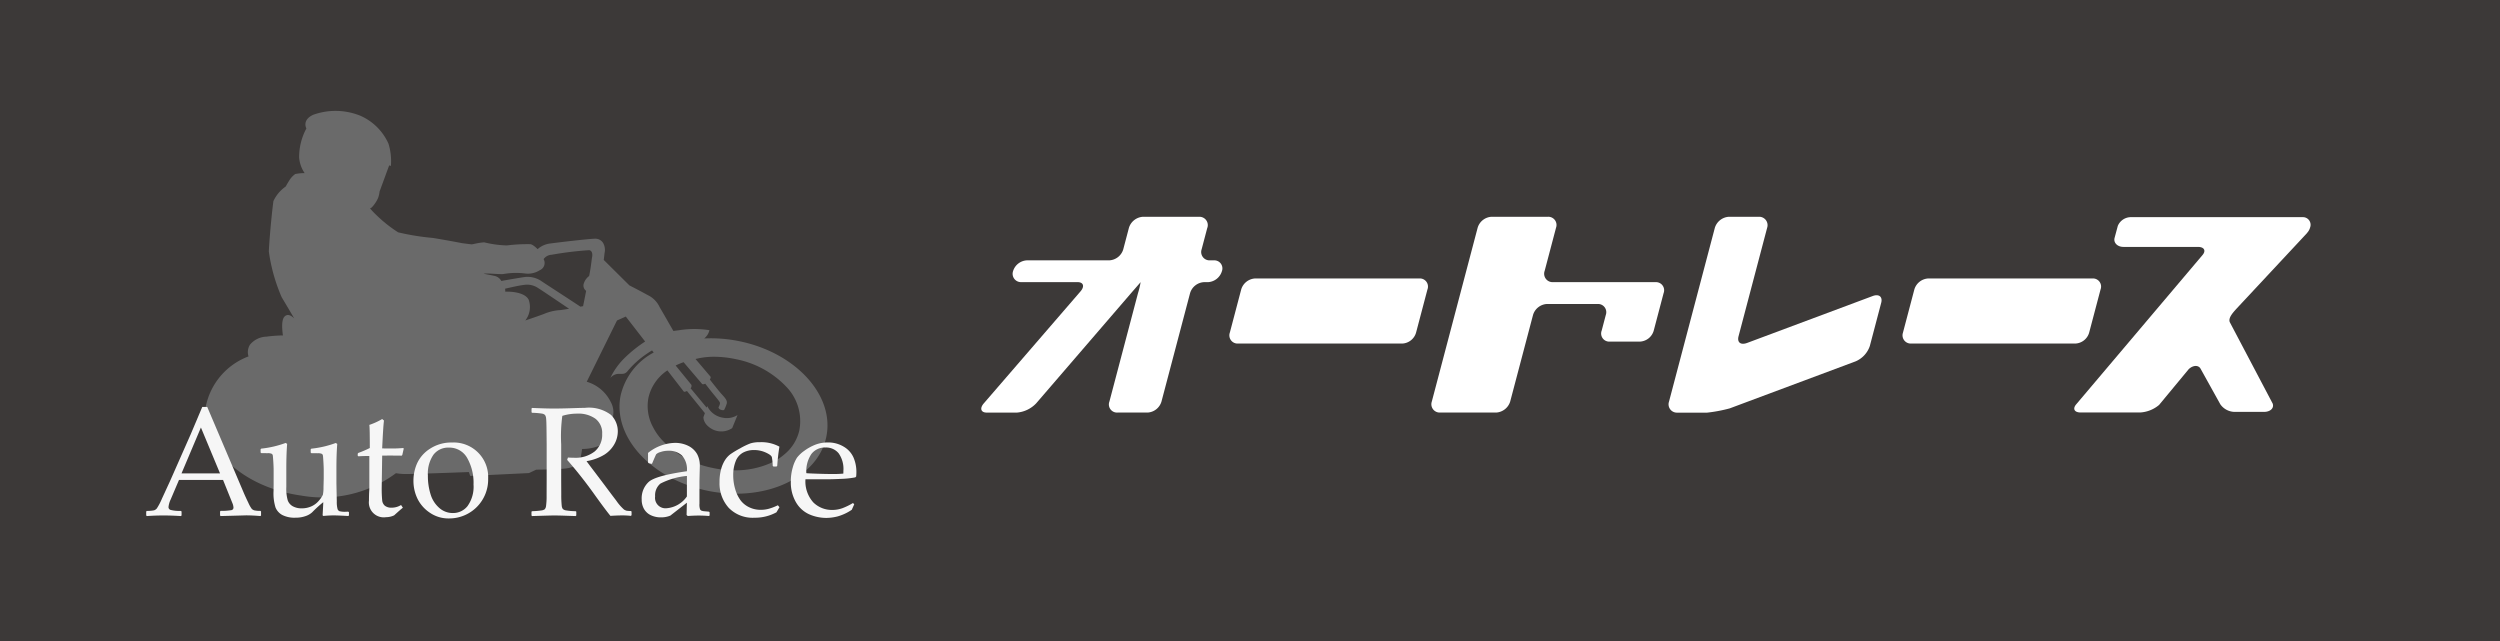 <?xml version="1.0" encoding="UTF-8"?> <svg xmlns="http://www.w3.org/2000/svg" xmlns:xlink="http://www.w3.org/1999/xlink" width="234" height="60" viewBox="0 0 234 60"><defs><clipPath id="clip-path"><rect id="Rectangle_1315" data-name="Rectangle 1315" width="124.414" height="18.33" fill="#fff"></rect></clipPath></defs><g id="Group_359" data-name="Group 359" transform="translate(3467 -7272)"><rect id="Rectangle_1301" data-name="Rectangle 1301" width="234" height="60" transform="translate(-3467 7272)" fill="#3c3938"></rect><g id="Group_209" data-name="Group 209" transform="translate(-1177 -1847.947)"><path id="Path_3440" data-name="Path 3440" d="M190.1,175.734a13.158,13.158,0,0,0-3.19-.237,1.4,1.4,0,0,0,.492-.774,9.169,9.169,0,0,0-2.888.01c-.078.008-.412.052-.487.061-.508-.872-.8-1.408-1.281-2.217a2.317,2.317,0,0,0-1.121-1.14c-.559-.31-1.02-.55-1.717-.909l-2.4-2.382c.016-.075.072-.613.077-.642a1.315,1.315,0,0,0-.127-.93.856.856,0,0,0-.744-.416c-.647.012-3.677.373-4.182.447a2.15,2.15,0,0,0-1.115.448l-.1.084s-.4-.426-.667-.464a15.343,15.343,0,0,0-2.213.117,9.9,9.9,0,0,1-2.117-.29c-.6.038-1.086.2-1.193.186-.173-.015-.884-.11-.884-.11s-1.149-.227-2.728-.488a22.651,22.651,0,0,1-3.251-.525,12.757,12.757,0,0,1-2.046-1.624,7.194,7.194,0,0,1-.583-.617.687.687,0,0,0,.159-.091,3.019,3.019,0,0,0,.593-.884,2.392,2.392,0,0,0,.138-.6l.9-2.452.16.058a5.515,5.515,0,0,0-.224-2.085,5.154,5.154,0,0,0-2.608-2.607,6.182,6.182,0,0,0-4.44-.1c-1.081.5-.637,1.278-.637,1.278a5.661,5.661,0,0,0-.679,2.706,2.965,2.965,0,0,0,.517,1.476,4.5,4.5,0,0,0-.882.085,2.02,2.02,0,0,0-.49.5c-.1.142-.274.442-.408.674a3.391,3.391,0,0,0-1.145,1.363c-.215,1.628-.415,4.146-.427,4.722a16.362,16.362,0,0,0,1.2,4.27c.421.7.816,1.375,1.178,1.993-.333-.331-.63-.433-.889-.2-.279.252-.287.939-.173,1.786a12.507,12.507,0,0,0-1.536.113,2.077,2.077,0,0,0-1.548.756,1.321,1.321,0,0,0-.135,1.094,6.357,6.357,0,0,0-4,4.688c-.551,3.836,3.441,7.569,8.919,8.335a11.506,11.506,0,0,0,8.881-2.092,5.134,5.134,0,0,0,.808.076c.541.012,3.242-.08,6.017-.183l.126.361,5.5-.265.67-.315.3-.01s1.449,0,2.424-.1c.674-.066,1.26-.335,1.391-.831a8.283,8.283,0,0,0,.185-1,4.425,4.425,0,0,0,1.568-.281,1.507,1.507,0,0,0,.832-1.831,1.939,1.939,0,0,0,.282-2.29,3.644,3.644,0,0,0-2.246-1.891l2.832-5.733.825-.369,1.811,2.338a12.28,12.28,0,0,0-1.841,1.46,6.553,6.553,0,0,0-1.421,1.954,1.044,1.044,0,0,1,.794-.389c.349,0,.566.043.8-.228a8.568,8.568,0,0,1,1.77-1.614c.176-.123.358-.241.544-.353l.155.2a6.1,6.1,0,0,0-3.1,4.04c-.765,3.877,2.929,7.87,8.25,8.919s10.253-1.243,11.016-5.119-2.928-7.871-8.249-8.92m-16.709-2.889a4.56,4.56,0,0,0-1.394.32c-.221.1-1.164.421-1.834.649a2.033,2.033,0,0,0,.311-1.955c-.45-.835-2.187-.741-2.187-.741a1.859,1.859,0,0,0-.014-.278c.623-.148,1.435-.324,1.783-.357a1.826,1.826,0,0,1,1.314.3c.221.131,1.7,1.128,2.892,1.935-.334.056-.744.119-.871.129m3.015-4.911c-.023.1-.089.84-.264,1.714a1.383,1.383,0,0,0-.483.648.617.617,0,0,0,.2.744c-.1.514-.2,1.015-.287,1.432l-.253.047c-.363-.256-3.335-2.176-3.729-2.446a2.323,2.323,0,0,0-1.444-.333c-.222.027-1.4.222-2.228.373l-.006-.009a.921.921,0,0,0-.637-.464c-.082-.03-.91-.175-1.015-.21.438-.056,1.535.08,1.862.033a6.872,6.872,0,0,1,1.971-.057,2.055,2.055,0,0,0,1.427-.3.733.733,0,0,0,.357-1.039,1,1,0,0,1,.76-.409,32.507,32.507,0,0,1,3.5-.428c.284.04.346.364.27.7m19.406,16.174a4.088,4.088,0,0,1-1.417,2.256,4.994,4.994,0,0,1-1.379.843,8.116,8.116,0,0,1-3.242.635,9.921,9.921,0,0,1-2.125-.234A8.808,8.808,0,0,1,182.964,185a5.161,5.161,0,0,1-.8-1.126,4.133,4.133,0,0,1-.463-2.868,4.2,4.2,0,0,1,1.765-2.522l1.523,1.968,0,0a.074.074,0,0,0,.009.013c.046.055.175.006.3-.049.943,1.163,1.407,1.733,1.677,2.072l-.134.367s-.066.678.882,1.164a1.816,1.816,0,0,0,1.808-.132l.5-1.222a1.883,1.883,0,0,1-1.413.24,1.953,1.953,0,0,1-1.42-1.078l-.055.145-1.507-1.816a.3.3,0,0,0,.063-.338.045.045,0,0,0-.01-.011v0l-1.452-1.778a6.766,6.766,0,0,1,.744-.311l1.717,2.016h0a.041.041,0,0,0,.009.013c.051.059.168.047.3-.018.219.286.573.744.911,1.15.088.105.391.479.439.571.082.156-.036.326-.11.512a.317.317,0,0,0,.222.208c.233.085.309.014.309.014a3.3,3.3,0,0,0,.245-.6c.077-.334-.249-.608-.6-1.012-.209-.241-.721-.893-.983-1.23.077-.119.1-.228.052-.284a.075.075,0,0,0-.011-.011h0l-1.383-1.627a7.093,7.093,0,0,1,1.694-.211,9.885,9.885,0,0,1,2.125.235A8.83,8.83,0,0,1,194.58,180a4.618,4.618,0,0,1,1.233,4.11" transform="translate(-2410.998 8976.13)" fill="#6a6a6a"></path><g id="Group_208" data-name="Group 208" transform="translate(-2276.315 9158.033)"><path id="Path_3432" data-name="Path 3432" d="M143.449,198.305a.63.63,0,0,1-.221-.131,2.787,2.787,0,0,1-.32-.564q-.232-.477-.409-.883l-.406-.954-3.04-7.149h-.463q-.542,1.29-1.09,2.578l-1.937,4.386-.748,1.624a5.857,5.857,0,0,1-.473.906.573.573,0,0,1-.267.187,3.1,3.1,0,0,1-.67.053l-.064.056v.371l.064.056q.8-.057,1.581-.056.69,0,1.609.056l.057-.056v-.371l-.064-.056a3.282,3.282,0,0,1-.968-.093.28.28,0,0,1-.192-.264,2.151,2.151,0,0,1,.207-.719l.776-1.822h4.123l.876,2.171a1.229,1.229,0,0,1,.1.413.235.235,0,0,1-.2.245,5.581,5.581,0,0,1-1,.068l-.056.056v.371l.056.056q1.182-.029,2.364-.064.606,0,1.361.064l.056-.056v-.371l-.056-.056a2.4,2.4,0,0,1-.588-.053m-6.8-3.457,1.816-4.294,1.788,4.294Z" transform="translate(-133.342 -188.624)" fill="#f6f6f6"></path><path id="Path_3433" data-name="Path 3433" d="M154.654,199.255a2.059,2.059,0,0,1-.634-.052.368.368,0,0,1-.167-.185,2.629,2.629,0,0,1-.075-.737c-.024-1.091-.035-1.674-.035-1.745v-1.253q0-1.439.078-2.372l-.135-.092a9.363,9.363,0,0,1-2.293.534l-.058.056v.307l.065.058.6.006a.831.831,0,0,1,.37.055.22.22,0,0,1,.11.167q.018.112.046.6c.019.328.029.586.029.777v.769l-.021.8a3.575,3.575,0,0,1-.057.719,2.4,2.4,0,0,1-.331.5,1.97,1.97,0,0,1-.716.571,2.172,2.172,0,0,1-.947.2,1.661,1.661,0,0,1-.812-.188,1.039,1.039,0,0,1-.48-.545,3.941,3.941,0,0,1-.138-1.268v-1.659q0-1.439.078-2.372l-.136-.092a9.338,9.338,0,0,1-2.292.534l-.057.056v.307l.064.058.6.006a.835.835,0,0,1,.371.055.22.22,0,0,1,.109.167c.011.075.027.276.047.6s.029.586.029.777v1.387l-.008.562a4.452,4.452,0,0,0,.185,1.536,1.413,1.413,0,0,0,.63.7,2.521,2.521,0,0,0,1.243.254,2.748,2.748,0,0,0,.939-.15,1.693,1.693,0,0,0,.633-.37,11.047,11.047,0,0,1,1.026-.933c-.014.337-.035.747-.064,1.232l.064.057q.57-.051,1-.05.343,0,1.346.056l.057-.064v-.285l-.064-.058Z" transform="translate(-135.939 -189.443)" fill="#f6f6f6"></path><path id="Path_3434" data-name="Path 3434" d="M161.257,193.459c.295,0,.563,0,.8.006l.057-.064.136-.6-.051-.051a11.726,11.726,0,0,1-1.2.043q-.413,0-.769-.007.1-2.157.171-2.607l-.171-.142a6.256,6.256,0,0,1-1.2.548q.045.305.043,2.164a9.862,9.862,0,0,1-1.082.463l-.05.072v.186l.064.056q.413-.028.733-.027h.291v2.955c0,.084,0,.168-.006.249q-.029.4-.028.968a1.394,1.394,0,0,0,1.6,1.552,1.776,1.776,0,0,0,.755-.171q.648-.59.819-.713l-.171-.256a1.65,1.65,0,0,1-.883.25.959.959,0,0,1-.624-.175.75.75,0,0,1-.257-.485,11.47,11.47,0,0,1-.046-1.313l.043-2.9q.627-.006,1.025-.006" transform="translate(-138.144 -188.901)" fill="#f6f6f6"></path><path id="Path_3435" data-name="Path 3435" d="M168.043,192.765a3.634,3.634,0,0,0-2.055.573,3.211,3.211,0,0,0-1.214,1.36,3.982,3.982,0,0,0-.349,1.634,3.834,3.834,0,0,0,.374,1.688,3.352,3.352,0,0,0,1.157,1.314,3.075,3.075,0,0,0,1.779.538,3.644,3.644,0,0,0,3.682-3.739,3.226,3.226,0,0,0-3.375-3.368M169.5,198.7a1.723,1.723,0,0,1-1.389.666,1.885,1.885,0,0,1-1.267-.477,2.73,2.73,0,0,1-.812-1.264,5.751,5.751,0,0,1-.256-1.783,3.1,3.1,0,0,1,.519-1.93,1.725,1.725,0,0,1,1.445-.669,1.9,1.9,0,0,1,1.713.968,4.684,4.684,0,0,1,.595,2.485,3.1,3.1,0,0,1-.548,2" transform="translate(-139.411 -189.432)" fill="#f6f6f6"></path><path id="Path_3436" data-name="Path 3436" d="M187.1,198.374a.912.912,0,0,1-.281-.117,4.47,4.47,0,0,1-.726-.835q-.564-.736-1.054-1.4l-1.011-1.339q-.52-.682-.72-.961a4.6,4.6,0,0,0,1.688-.617,2.789,2.789,0,0,0,.925-.985,2.433,2.433,0,0,0,.313-1.176,2.147,2.147,0,0,0-.641-1.552,3.426,3.426,0,0,0-2.442-.656q-.228,0-.733.015-1.368.049-2.173.049-.726,0-2.029-.057l-.056.051v.356l.056.05a6.215,6.215,0,0,1,.948.078.515.515,0,0,1,.259.128.642.642,0,0,1,.1.313q.031.235.039,1.047l.014,1.388v3.3l-.006,1.5a6.46,6.46,0,0,1-.054.983.555.555,0,0,1-.121.289.663.663,0,0,1-.3.111,7.818,7.818,0,0,1-.884.071l-.056.043v.356l.056.056q1.816-.056,2.037-.056.285,0,.79.014c.811.028,1.23.042,1.253.042l.058-.056v-.356l-.058-.043a5.7,5.7,0,0,1-.947-.082.545.545,0,0,1-.26-.131.677.677,0,0,1-.1-.315,9.634,9.634,0,0,1-.042-1.039l-.007-1.389v-3.3a14.352,14.352,0,0,1,.106-2.669,4.711,4.711,0,0,1,1.41-.207,2.718,2.718,0,0,1,1.695.48,1.677,1.677,0,0,1,.625,1.421,2.031,2.031,0,0,1-.7,1.638,2.9,2.9,0,0,1-1.928.591c-.138,0-.33-.007-.577-.021l-.072.221q1.283,1.461,2.506,3.169,1.054,1.474,1.546,2.071.6-.042,1.1-.043a6.7,6.7,0,0,1,.812.043l.065-.064v-.335l-.056-.058a2.23,2.23,0,0,1-.375-.021" transform="translate(-142.093 -188.646)" fill="#f6f6f6"></path><path id="Path_3437" data-name="Path 3437" d="M196.868,199.211a1.16,1.16,0,0,1-.292-.053.308.308,0,0,1-.139-.125,1.294,1.294,0,0,1-.06-.526v-2.122l.035-1.432a2.281,2.281,0,0,0-.241-1.072,1.929,1.929,0,0,0-.784-.766,2.747,2.747,0,0,0-1.36-.305,4.16,4.16,0,0,0-2.463.939v.884l.056.072.278.071.049-.036c.223-.531.352-.822.385-.872a.946.946,0,0,1,.388-.2,2.214,2.214,0,0,1,.752-.122,1.793,1.793,0,0,1,1.259.432,1.946,1.946,0,0,1,.47,1.484q-2.92.413-3.574,1a2.08,2.08,0,0,0-.656,1.634,1.735,1.735,0,0,0,.218.9,1.459,1.459,0,0,0,.626.578,2.152,2.152,0,0,0,.979.206,2.2,2.2,0,0,0,.855-.163l1.552-1.21-.029,1.145.108.1c.4-.029.74-.042,1.024-.042.3,0,.623.013.969.042l.056-.057v-.284l-.056-.064Zm-1.667-1.388a2.547,2.547,0,0,1-1.873,1.1.978.978,0,0,1-1.1-1.111,1.418,1.418,0,0,1,.49-1.189,6.731,6.731,0,0,1,2.486-.719Z" transform="translate(-144.593 -189.441)" fill="#f6f6f6"></path><path id="Path_3438" data-name="Path 3438" d="M202.214,193.711a2.156,2.156,0,0,1,1.041-.246,2.632,2.632,0,0,1,1.1.235c.344.158.533.3.567.442a5.258,5.258,0,0,1,.079.8l.064.064h.292l.064-.057q.071-.99.207-1.8a3.5,3.5,0,0,0-1.808-.419,2.924,2.924,0,0,0-.9.11,6.577,6.577,0,0,0-.972.467,8.91,8.91,0,0,0-.915.554,2.086,2.086,0,0,0-.495.542,3.074,3.074,0,0,0-.37.864,4.413,4.413,0,0,0-.146,1.193,3.426,3.426,0,0,0,.854,2.407,3.12,3.12,0,0,0,2.421.933,4.187,4.187,0,0,0,2.051-.506l.285-.477-.15-.184a5.066,5.066,0,0,1-.843.327,2.844,2.844,0,0,1-.752.1,2.443,2.443,0,0,1-1.111-.249,2.185,2.185,0,0,1-.8-.659,3.306,3.306,0,0,1-.488-1.032,4.481,4.481,0,0,1-.185-1.279,3.489,3.489,0,0,1,.231-1.334,1.54,1.54,0,0,1,.687-.8" transform="translate(-146.359 -189.427)" fill="#f6f6f6"></path><path id="Path_3439" data-name="Path 3439" d="M213.276,193.159a2.8,2.8,0,0,0-1.506-.4,3.179,3.179,0,0,0-1.169.213,4.58,4.58,0,0,0-1.024.569,3.066,3.066,0,0,0-.687.649,3.313,3.313,0,0,0-.388.894,4.557,4.557,0,0,0-.185,1.348,3.66,3.66,0,0,0,.48,1.923,2.723,2.723,0,0,0,1.246,1.132,3.994,3.994,0,0,0,1.622.335,4.439,4.439,0,0,0,1.035-.142,4.517,4.517,0,0,0,1.321-.62l.229-.512-.114-.122a5.992,5.992,0,0,1-.972.478,2.736,2.736,0,0,1-.958.171,2.469,2.469,0,0,1-1.78-.7,2.93,2.93,0,0,1-.74-2.173h2.286q.263,0,1.082-.035a8.111,8.111,0,0,0,1.3-.142l.078-.079a3.893,3.893,0,0,0,.021-.428,3.4,3.4,0,0,0-.262-1.331,2.209,2.209,0,0,0-.916-1.028m-.048,2.516a11.135,11.135,0,0,1-1.2.036q-.413,0-1.272-.029t-.986-.049a2.877,2.877,0,0,1,.473-1.795,1.584,1.584,0,0,1,1.321-.606,1.513,1.513,0,0,1,1.226.538,2.525,2.525,0,0,1,.448,1.641c0,.061,0,.15-.007.263" transform="translate(-147.98 -189.431)" fill="#f6f6f6"></path></g></g><g id="Group_221" data-name="Group 221" transform="translate(-3375.152 7292.291)"><g id="Group_220" data-name="Group 220" clip-path="url(#clip-path)"><path id="Path_3456" data-name="Path 3456" d="M21.155,1.042l-.53,2.012a.781.781,0,0,0,.76,1.034h.372a.754.754,0,0,1,.768,1.006,1.44,1.44,0,0,1-1.305,1.033h-.371A1.44,1.44,0,0,0,19.542,7.16L16.867,17.3a1.441,1.441,0,0,1-1.3,1.034H12.754a.761.761,0,0,1-.76-1.034L14.668,7.16a7.366,7.366,0,0,0,.246-1.033s-.342.4-.76.875L5.144,17.464a2.806,2.806,0,0,1-1.819.874H.517c-.557,0-.69-.4-.273-.874L9.281,7c.416-.478.283-.875-.274-.875H3.737a.779.779,0,0,1-.761-1.033,1.43,1.43,0,0,1,1.3-1.006h7.708a1.441,1.441,0,0,0,1.306-1.034l.53-2.012A1.468,1.468,0,0,1,15.124.009H20.4a.78.78,0,0,1,.76,1.033" transform="translate(0 -0.009)" fill="#fff"></path><path id="Path_3457" data-name="Path 3457" d="M527.767,136.227l1.061-4.027a1.439,1.439,0,0,1,1.307-1.033H545.5a.76.76,0,0,1,.76,1.033l-1.062,4.027a1.412,1.412,0,0,1-1.3,1.033H528.527a.769.769,0,0,1-.76-1.033" transform="translate(-504.5 -125.394)" fill="#fff"></path><path id="Path_3458" data-name="Path 3458" d="M968.545,6.12h9.615a.76.76,0,0,1,.761,1.032l-.922,3.5a1.413,1.413,0,0,1-1.305,1.033h-2.807a.76.76,0,0,1-.76-1.033l.383-1.456a.769.769,0,0,0-.761-1.033h-4.741A1.439,1.439,0,0,0,966.7,9.192l-2.137,8.1a1.468,1.468,0,0,1-1.305,1.034h-5.271a.78.78,0,0,1-.76-1.034l4.289-16.262A1.437,1.437,0,0,1,962.821,0h5.271a.769.769,0,0,1,.76,1.033L967.79,5.06a.787.787,0,0,0,.754,1.059" transform="translate(-915.057 -0.001)" fill="#fff"></path><path id="Path_3459" data-name="Path 3459" d="M1468.736,11.822l11.781-4.4c.585-.211.932.08.785.637l-1.068,4.053a2.392,2.392,0,0,1-1.33,1.43l-11.781,4.4a13.821,13.821,0,0,1-2.118.4H1462.2a.781.781,0,0,1-.76-1.034l4.289-16.262A1.467,1.467,0,0,1,1467.03.009h2.808a.785.785,0,0,1,.787,1.033l-2.675,10.144c-.155.583.2.848.785.636" transform="translate(-1397.069 -0.009)" fill="#fff"></path><path id="Path_3460" data-name="Path 3460" d="M1958.991,136.227l1.062-4.027a1.44,1.44,0,0,1,1.306-1.033h15.363a.76.76,0,0,1,.76,1.033l-1.063,4.027a1.411,1.411,0,0,1-1.3,1.033h-15.363a.77.77,0,0,1-.762-1.033" transform="translate(-1872.719 -125.394)" fill="#fff"></path><path id="Path_3461" data-name="Path 3461" d="M2345.478.816a.717.717,0,0,1,.62.961,1.263,1.263,0,0,1-.3.53l-.006.016-6.366,6.824c-.521.56-1,1.05-.855,1.483l4.023,7.636c.148.434-.232.776-.815.776h-2.674a1.672,1.672,0,0,1-1.411-.708l-1.844-3.321c-.193-.364-.688-.364-1.11.022l-2.78,3.356a3.009,3.009,0,0,1-1.785.707h-5.556c-.583,0-.782-.342-.406-.776l11.82-13.97c.342-.411.141-.753-.44-.753h-6.974c-.554,0-.945-.388-.824-.845l.3-1.118a1.335,1.335,0,0,1,1.264-.822h15.926" transform="translate(-2221.718 -0.78)" fill="#fff"></path></g></g></g></svg> 